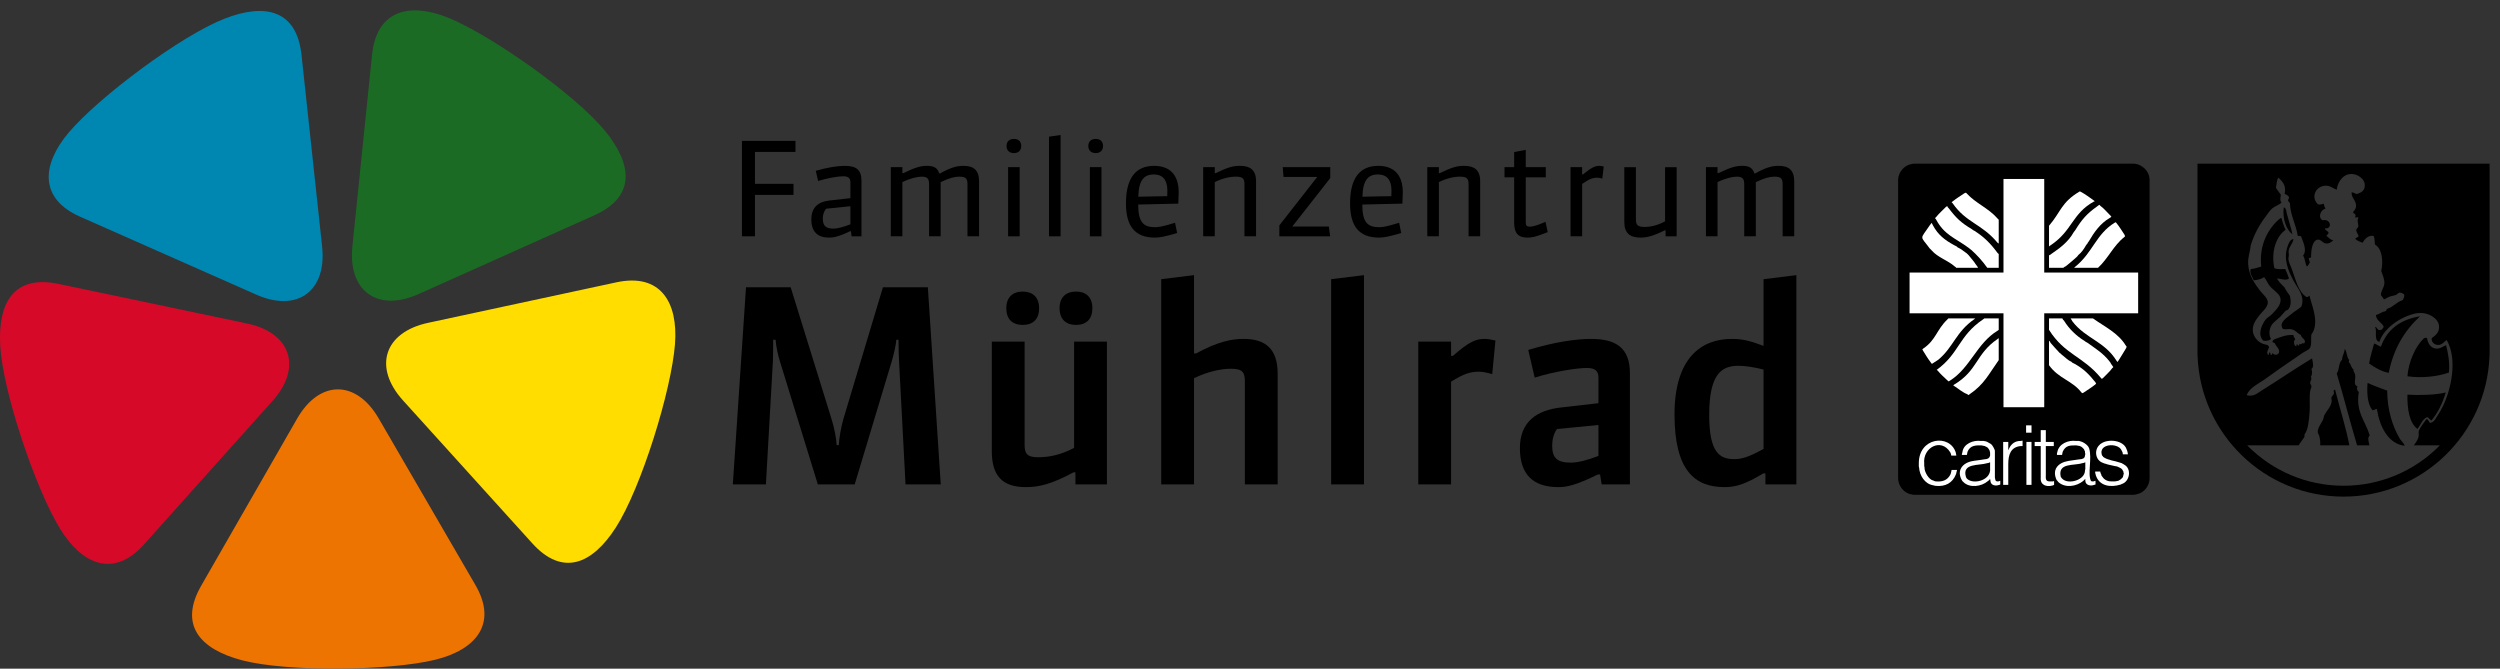 <?xml version="1.0" encoding="UTF-8"?>
<svg xmlns="http://www.w3.org/2000/svg" xmlns:xlink="http://www.w3.org/1999/xlink" version="1.1" id="Ebene_1" x="0px" y="0px" width="481.011px" height="128.649px" viewBox="0 0 481.011 128.649" xml:space="preserve">
<rect x="0" y="0" width="481.011" height="128.649" fill="#333333" stroke="none"/>
<path d="M410.406,95.195h0.311l0.485-0.125c1.382-0.276,2.407-1.673,2.389-3.066v-57.57c-0.109-1.536-1.375-2.753-2.874-2.938  h-42.573l-0.31,0.058c-1.417,0.219-2.488,1.466-2.629,2.881v57.57c0.004,1.482,1.13,2.933,2.629,3.127l0.31,0.064H410.406z"></path>
<polygon fill="#FFFFFF" points="411.391,52.44 393.32,52.44 393.32,34.434 385.48,34.434 385.48,52.44 367.41,52.44 367.41,60.281   385.48,60.281 385.48,78.351 393.32,78.351 393.32,60.281 411.391,60.281 "></polygon>
<path fill="#FFFFFF" d="M379.045,47.909l0.246,0.183c1.141,1.023,2.17,2.167,3.065,3.429h2.207V48.89l-0.249-0.249  c-1.329-1.803-2.54-3.021-4.41-4.226l-0.246-0.121l-0.242-0.185c-2.062-1.233-3.008-2.107-4.472-4.041l-0.182-0.185l-0.122-0.246  l-0.249,0.185c-0.609,0.647-1.293,1.202-1.836,1.897l-0.246,0.246l0.188,0.246c1.594,3.023,3.715,3.582,6.243,5.452L379.045,47.909z  "></path>
<path fill="#FFFFFF" d="M380.579,51.523l-0.125-0.246l-0.363-0.489c-0.24-0.428-0.962-1.224-1.29-1.655l-0.179-0.185l-0.186-0.182  c-0.586-0.404-1.132-0.889-1.776-1.166l-0.188-0.182l-0.485-0.246c-1.813-0.993-3.109-1.982-4.107-3.858l-0.118-0.246l-0.125-0.183  l-0.364,0.489c-1.892,2.835-1.888,1.849,0,4.411l0.364,0.367c1.218,1.415,3.091,1.904,4.469,3.124l0.188,0.122l0.059,0.125H380.579z  "></path>
<path fill="#FFFFFF" d="M403.919,39.396l-0.246,0.182l-0.246,0.185c-1.922,1.366-2.884,2.489-4.104,4.468l-0.366,0.492  c-0.97,1.76-2.59,2.993-4.226,4.104l-0.246,0.185l-0.246,0.121v2.389h2.759l0.24-0.182l0.246-0.125  c0.731-0.601,1.312-1.075,2.021-1.715l0.185-0.183l0.183-0.245c0.649-0.504,1.135-1.248,1.533-1.961l0.182-0.188l0.121-0.24  l0.188-0.247c1.008-1.733,2.204-3.445,3.977-4.471l0.367-0.246l-0.179-0.245c-0.65-0.613-1.181-1.309-1.903-1.837L403.919,39.396z"></path>
<path fill="#FFFFFF" d="M409.182,66.712l-0.183-0.246c-1.466-2.417-4.086-3.618-6.308-5.204h-4.289l0.367,0.61  c2.514,3.269,6.15,3.794,8.457,7.534l0.179,0.246l0.185-0.246c0.492-0.834,0.984-1.521,1.467-2.389L409.182,66.712z"></path>
<path fill="#FFFFFF" d="M406.183,70.019l-0.122-0.245l-0.188-0.243c-1.169-1.542-2.771-2.517-4.287-3.615l-0.242-0.122l-0.249-0.182  c-1.588-0.972-3.005-2.329-3.976-3.922l-0.188-0.182l-0.122-0.246h-2.57v2.204c3.028,4.796,6.44,4.993,9.983,9.249l0.182,0.186  l0.246-0.186c0.528-0.582,1.308-1.229,1.715-1.836l0.246-0.246l-0.121-0.185l-0.125-0.183L406.183,70.019z"></path>
<path fill="#FFFFFF" d="M381.803,61.262l-0.246,0.182c-4.729,3.2-4.55,6.517-8.876,9.68h-0.065l0.248,0.24  c0.586,0.704,1.185,1.22,1.837,1.836l0.242,0.188l0.188-0.124c3.919-2.407,5.233-7.243,9.186-9.616l0.246-0.183v-2.204H381.803z"></path>
<path fill="#FFFFFF" d="M374.882,61.262l-0.242,0.243c-2.028,1.958-2.174,3.897-4.532,5.513l-0.246,0.186l0.121,0.245  c0.443,0.734,1.012,1.654,1.53,2.325l0.188,0.245l1.224-0.795c2.933-2.428,3.369-5.342,6.979-7.84l0.127-0.121H374.882z"></path>
<path fill="#FFFFFF" d="M384.563,65.058l-0.246,0.182c-4.24,2.924-3.733,6.008-8.329,8.761l-0.188,0.122l0.246,0.185  c0.725,0.449,1.59,1.22,2.455,1.53l0.239,0.185l0.246-0.185c2.806-1.903,3.697-3.919,5.577-6.551V65.058z"></path>
<path fill="#FFFFFF" d="M398.956,69.897l-0.245-0.124l-0.183-0.182c-0.72-0.296-1.224-0.902-1.84-1.349l-0.183-0.182l-0.248-0.186  c-0.607-0.662-1.121-1.199-1.716-1.9l-0.118-0.242l-0.185-0.186v4.717c1.846,2.602,4.486,2.945,6.25,5.267l0.179,0.122l0.246-0.122  c0.737-0.501,1.499-0.971,2.206-1.532l0.183-0.183l-0.118-0.243c-1.247-1.554-2.223-2.564-3.985-3.555L398.956,69.897z"></path>
<path fill="#FFFFFF" d="M400.18,36.823l-0.121,0.061c-3.491,2.097-3.485,3.821-5.819,6.55v3.982l0.246-0.183  c4.279-2.816,4.14-6.104,8.387-8.453l0.185-0.058l-0.243-0.188c-0.713-0.519-1.608-1.16-2.388-1.594L400.18,36.823z"></path>
<path fill="#FFFFFF" d="M384.563,42.274l-0.246-0.25c-1.697-1.958-4.183-2.917-5.88-4.774l-0.183-0.182l-0.31,0.121  c-0.74,0.503-1.5,0.968-2.207,1.533l-0.242,0.182l0.182,0.183c2.632,3.809,5.564,3.921,8.64,7.598l0.246,0.179V42.274z"></path>
<path fill="#FFFFFF" d="M375.435,87.66l-0.061-0.307l-0.124-0.307c-1.779-2.899-5.352-0.896-5.021,2.143v0.492l0.058,0.246  c-0.069,0.792,0.82,2.377,1.655,2.507l0.246,0.125l0.242,0.06c1.28,0.125,2.301-0.19,2.881-1.407l0.124-0.492l0.062-0.304h1.047  l-0.069,0.304l-0.122,0.492c-0.674,1.761-2.095,2.452-3.922,2.268l-0.304-0.063l-0.246-0.059c-1.563-0.281-2.543-1.889-2.635-3.369  l-0.058-0.246v-0.553c-0.052-5.074,5.943-5.752,7.106-2.143l0.058,0.307l0.061,0.307H375.435z"></path>
<path fill="#FFFFFF" d="M382.905,90.536c-0.2,1.955-3.169,2.647-4.347,1.655l-0.186-0.187l-0.119-0.242  c-0.798-2.711,2.518-2.143,4.041-2.635l0.303-0.062l0.308-0.121V90.536z M384.498,92.619h-0.242l-0.186-0.059l-0.121-0.124  l-0.061-0.245l-0.063-0.304v-5.148l-0.062-0.246l-0.246-0.488l-0.245-0.368l-0.183-0.185l-0.185-0.119l-0.24-0.124l-0.186-0.121  l-0.246-0.122l-0.242-0.063l-0.31-0.061h-0.549c-1.431-0.206-3.352,0.52-3.555,2.143l-0.062,0.246l-0.061,0.307h0.98l0.063-0.307  l0.059-0.307c0.507-1.226,1.529-1.266,2.695-1.223l0.612,0.118l0.492,0.249l0.18,0.183l0.245,0.367l0.064,0.242l0.058,0.249v0.55  l-0.122,0.307l-0.245,0.246l-0.368,0.121l-0.488,0.061l-0.367,0.063l-1.346,0.183L379.6,88.7c-2.004,0.313-3.176,1.83-2.144,3.673  l0.122,0.188l0.185,0.183c1.202,1.217,3.521,0.871,4.717-0.183l0.246-0.188l0.18-0.243l0.06,0.37  c0.05,0.941,1.018,1.045,1.716,0.792l0.182-0.06V92.5L384.498,92.619z"></path>
<path fill="#FFFFFF" d="M386.4,93.293h-0.981v-8.269h0.981v1.533h0.06l0.119-0.307c0.425-0.907,1.198-1.436,2.21-1.408l0.363-0.064  v1.041h-0.303c-1.994,0.158-2.443,1.694-2.449,3.434V93.293z"></path>
<rect x="389.891" y="85.024" fill="#FFFFFF" width="0.979" height="8.268"></rect>
<rect x="389.829" y="81.84" fill="#FFFFFF" width="1.044" height="1.409"></rect>
<path fill="#FFFFFF" d="M395.217,93.293l-0.307,0.124c-1.202,0.319-2.386-0.084-2.264-1.532v-6.065h-1.166v-0.795h1.166V82.76h0.979  v2.265h1.533v0.795h-1.533v5.638c-0.097,1.25,0.334,1.189,1.349,1.162l0.242-0.061V93.293z"></path>
<path fill="#FFFFFF" d="M401.223,90.232l-0.061,0.304c-0.027,1.852-3.126,2.696-4.292,1.655l-0.183-0.187l-0.182-0.242  c-0.653-2.774,2.517-2.122,4.101-2.635l0.307-0.062l0.31-0.121V90.232z M402.813,92.619h-0.307l-0.185-0.059  c-0.705-1.32,0.242-4.452-0.368-6.31l-0.121-0.246l-0.125-0.186c-0.327-0.4-0.965-0.813-1.469-0.917l-0.246-0.061h-0.549  c-1.503-0.2-3.291,0.517-3.609,2.143l-0.067,0.246v0.307h0.983l0.056-0.307l0.063-0.307c0.556-1.237,1.417-1.244,2.635-1.223  l0.367,0.061l0.307,0.058l0.246,0.124l0.182,0.125l0.368,0.367l0.06,0.183l0.128,0.242v0.249l0.061,0.242l-0.127,0.614l-0.243,0.246  l-0.364,0.121l-0.495,0.061l-0.428,0.063l-1.284,0.183l-0.37,0.061c-2,0.349-3.133,1.69-2.204,3.673l0.183,0.188l0.128,0.183  c1.317,1.205,3.466,0.877,4.774-0.183l0.431-0.431v0.37c0.022,0.868,1.021,1.078,1.713,0.792l0.249-0.06V92.5L402.813,92.619z"></path>
<path fill="#FFFFFF" d="M404.098,90.721l0.062,0.307l0.124,0.245l0.058,0.244l0.191,0.245c0.346,0.562,1.056,0.894,1.709,0.856  h0.734l0.616-0.118l0.304-0.186l0.186-0.122l0.182-0.188l0.182-0.182l0.125-0.492l0.063-0.239l-0.063-0.128v-0.18l-0.063-0.124  c-0.276-0.574-0.373-0.51-0.914-0.795l-0.125-0.061l-0.179-0.064c-0.586-0.063-1.144-0.273-1.724-0.367l-0.361-0.121l-0.246-0.062  l-0.182-0.06l-0.125-0.062c-1.505-0.458-1.757-2.479-0.731-3.434l0.179-0.185l0.186-0.118c1.345-0.953,4.347-0.661,4.899,1.159  l0.121,0.31l0.064,0.307l0.058,0.304h-0.981l-0.054-0.367l-0.246-0.489c-0.707-1.387-4.423-1.229-3.739,0.981l0.058,0.124  l0.13,0.122l0.058,0.121c0.371,0.271,0.796,0.449,1.224,0.553l0.188,0.061l0.179,0.061c0.604,0.146,1.041,0.213,1.654,0.431  l0.367,0.122l0.182,0.121l0.125,0.061l0.188,0.122c1.349,0.768,1.042,3.011-0.313,3.614l-0.182,0.062l-0.243,0.124  c-1.894,0.577-4.076,0.349-4.777-1.775l-0.058-0.246l-0.064-0.249v-0.243H404.098z"></path>
<path fill="#FFFFFF" d="M407.098,42.764l-0.179,0.06c-3.646,2.201-4.26,5.804-7.659,8.515l-0.183,0.185h4.593  c1.934-1.764,2.96-4.259,5.018-5.879l0.188-0.186l-0.119-0.309c-0.467-0.687-0.943-1.5-1.469-2.141L407.098,42.764z"></path>
<path d="M453.85,75.428c-0.288-0.24-0.488-0.622-0.236-1.074c-0.95-0.334-0.288-1.363-0.483-2.283  c-0.1-0.455-0.409-0.619-0.303-1.02c-0.504-0.229-0.44-1.029-0.896-1.317c-0.027-0.206,0.024-0.334,0.061-0.482  c-0.507-0.455-0.434-1.73-0.844-2.095c-0.101,0.851-0.462,1.166-0.534,2.095c-0.698,0.51-0.461,1.942-1.023,2.583  c1.363,4.565,2.56,9.294,3.925,13.854h2.362c-0.067-0.594-0.462-1.39,0.069-1.925C455.135,81.041,453.186,79.226,453.85,75.428   M449.114,75.013c-0.248,0.242,0.013,0.458-0.061,0.719c-0.094,0.316-0.418,0.471-0.479,0.777c-0.039,0.167,0.073,0.413,0.058,0.598  c-0.085,1.133-0.896,1.797-1.378,2.698c-0.167,0.316-0.173,0.689-0.301,0.962c-0.363,0.757-1.075,1.619-1.014,2.398  c0.016,0.225,0.234,0.446,0.298,0.72c0.186,0.802,0.215,1.178,0.182,1.803h5.606c-0.722-3.745-1.846-7.1-2.734-10.675H449.114z   M470.035,78.13c-0.307,0.628-0.641,1.226-1.021,1.797c-0.376,0.579-0.709,1.356-1.441,1.438c-0.276-0.167-0.386-0.792-0.716-0.72  c-0.456,0.638-1.063,1.369-1.437,2.161c-0.134,0.274-0.009,0.701-0.061,1.078c-0.103,0.74-0.571,1.284-0.923,1.803h5.009  c-0.052,0.049-0.101,0.101-0.155,0.155c-4.701,4.708-11.2,7.619-18.386,7.619c-7.185,0-13.678-2.911-18.389-7.619  c-0.055-0.055-0.097-0.106-0.146-0.155h9.825c0.024-0.003,0.058-0.003,0.08-0.003c0.324-0.562,0.73-1.032,1.076-1.56  c0.138-0.191-0.048-0.4,0.062-0.538c0.689-0.962,0.823-2.513,0.966-4.322c0.103-1.402-0.086-2.959,0.117-4.077  c0.062-0.336,0.259-0.585,0.237-0.834c-0.024-0.271-0.237-0.456-0.237-0.662c0.004-0.54,0.417-0.68,0.119-1.198  c0.279-0.322,0.304-1.035,0.118-1.5c0.552-0.344,0.237-1.363,0.118-2.04c-3.342,2.03-6.459,4.18-9.771,6.234  c-0.855,0.534-1.508,1.202-2.813,0.842c0.61-1.473,2.194-2.14,3.416-3c1.01-0.709,2.048-1.478,3.117-2.215  c1.313-0.908,2.804-1.939,4.19-2.881c0.526-0.353,1.233-0.626,1.442-0.96c0.419-0.664,0.144-1.951,0.301-2.637  c1.138-1.518,0.713-3.592,0.24-5.276c-0.207-0.746-0.459-1.466-0.595-2.097c-0.219-0.158-0.24,0.291-0.602,0.179  c-1.582-0.954-2.095-3.431-2.82-5.397c-0.304-0.837-0.901-1.693-0.54-2.577c-0.146-0.106-0.091-0.1,0-0.239  c-0.422-1.166,0.825-2.01,0.841-2.938c-0.628,0.07-0.893,0.801-1.081,1.32c-0.928,2.563,0.149,4.881,1.081,6.654  c0.805,1.536,2.259,2.938,1.56,4.979c-0.427,0.495-1.444,1.008-1.979,1.499c-0.731,0.668-2.474,1.569-1.618,2.815  c0.386,0.208,0.898,0.042,1.317,0.06c1.148,0.061,1.379,0.777,2.158,1.142c0.079,0.646,1.224,0.874,0.602,1.679  c-0.367-0.416-0.407,0.376-0.901,0c0.003,0.182,0.036,0.394-0.18,0.36c-0.121-0.058-0.121-0.236-0.3-0.242  c-0.177,0,0.082,0.446-0.183,0.361c-0.395-0.151-0.507-1.065-0.115-1.317c-0.085-0.318-0.352-0.449-0.361-0.841  c-1.411-0.067-2.285,0.34-3.178,0.658c-0.335,0.119-0.808,0.246-0.844,0.602c0.021,0.258,0.373,0.194,0.485,0.358  c0.049,0.425,0.965,1.028,0.776,1.738c-0.124,0.465-0.861,0.617-1.198,0.18c-0.307,0.003-0.01,0.301-0.364,0.301  c-0.137-0.121-0.058-0.459-0.295-0.48c-0.157,0.079,0.004,0.48-0.239,0.48c-0.401-0.416,0.006-1.057,0.182-1.438  c-0.14-0.607-0.51-0.469-1.077-0.662c-1.133-0.377-1.931-1.424-2.047-2.456c-0.143-1.33,0.699-2.305,1.202-3  c0.465-0.64,1.68-1.582,1.683-2.52c0.003-0.886-0.963-1.59-1.442-2.215c-1.096-1.427-2.207-2.987-2.337-5.158  c-0.091-1.435,0.373-2.343,0.476-3.597c0.614-2.088,1.697-4.022,2.881-5.577c0.401-0.531,0.799-1.168,1.258-1.56  c0.543-0.458,1.266-0.625,1.8-1.138c-0.355-0.318-0.21-1.005-0.121-1.5c-0.313-0.443-0.662-0.853-0.957-1.32  c0.14-0.677,0.125-1.515,0.48-1.979c0.722,0.731,1.565,1.466,1.198,3.117c0.319,0.203,0.753,0.289,0.838,0.722  c-0.018,0.246-0.183,0.334-0.179,0.598c0.058,0.243,0.321,0.276,0.358,0.54c0.075,2.268,1.174,4.025,1.502,6.235  c0.279-0.014,0.516,0,0.655,0.122c0.38,1.093,1.208,2.684,0.365,3.658c0.385,0.552,0.388,1.487,0.716,2.094  c0.328-0.127,0.401-0.519,0.598-0.777c-0.006-0.169-0.115-0.23-0.176-0.479v-0.179c-0.255-0.276,0.41-0.146,0.412-0.358  c-0.014-1.285,0.217-3.278,1.327-3.361c0.577-0.042,0.841,0.61,1.437,0.723c0.609,0.112,1.064-0.17,1.496-0.602  c-0.622-0.094-0.887-0.555-1.314-0.841c0.091-0.246,0.385-0.288,0.419-0.598c-0.131-0.388-0.644-0.4-0.72-0.84  c1.558,0.143,1.114-1.937-0.422-1.56c-0.992-0.504-0.385-2.085,0.541-2.216c-0.135-0.328-0.319-0.637-0.302-0.962  c-0.324-0.012-0.739,0.313-1.192,0.061c-1.387-1.409-0.337-3.519,1.558-3.537c0.88-0.009,1.348,0.492,2.094,0.78  c0.186-1.587,1.357-3.291,3.236-3c0.989,0.155,2.062,0.944,2.161,1.919c0.127,1.235-0.665,1.633-1.557,1.918  c-0.302-0.14-0.577-0.304-0.963-0.358c-0.146,1.017,1.014,1.669,0.841,2.817c-0.063,0.412-0.354,0.726-0.601,1.081  c0.324,0.239,0.686,0.354,0.421,0.898c0.149,0.221,0.429-0.158,0.659,0.122c-0.4,0.513,0.072,1.192-0.058,1.739  c-0.051,0.204-0.334,0.328-0.361,0.538c-0.075,0.519,0.434,0.862,0.419,1.32c-0.131,0.228-0.564,0.155-0.598,0.48  c0.352,0.342,0.868,0.534,1.381,0.72c0.413-0.695,1.035-1.464,2.092-1.321c0.297,0.368,0.193,1.132,0.301,1.679  c1.348,0.753,1.642,3.102,1.202,5.097c0.26,0.789,0.655,1.518,0.598,2.398c-0.058,0.823-0.698,1.412-0.659,2.223  c0.204,0.272,0.419,0.534,0.598,0.837c0.316-0.127,0.632-0.37,1.081-0.54c0.396-0.149,0.932-0.201,1.26-0.358  c0.288-0.14,0.352-0.395,0.659-0.419c0.324-0.03,0.576,0.165,0.841,0.3c0.194,0.483-0.119,0.79-0.24,1.139  c-1.205,0.353-1.797,1.323-3.002,1.679c-0.158,0.122-0.14,0.413-0.358,0.48c-0.604,0.055-1.135,0.54-1.8,0.719  c0.091,1.168,1.162,1.357,1.502,2.276c-0.232,0.41-0.431,0.683-0.901,0.602c-0.403-0.07-0.376-0.577-0.779-0.602  c0.477,0.796-0.304,2.635,0.844,2.878c0.765-2.443,3.688-4.623,6.65-5.394c0.501-0.131,1.306-0.201,1.86-0.122  c1.263,0.182,2.731,1.038,2.938,2.279c0.222,1.354-0.631,1.989-1.378,2.517c-0.127,0.786,0.556,1.306,1.196,1.317  c0.795,0.024,1.205-0.649,1.679-0.959C472.909,69.13,471.58,74.984,470.035,78.13z M422.807,31.496v36.966h0.015  c0.534,15.046,12.9,27.089,28.084,27.091c15.184-0.002,27.551-12.045,28.088-27.091h0.018V67.45v-0.023V31.496H422.807z   M439.522,39.934h-0.128c-0.254,2.077,0.432,4.195,1.682,5.154c-0.291-1.327-0.733-2.686-1.077-3.955  C439.89,40.739,439.926,40.167,439.522,39.934z M463.199,75.935c-0.049,2.65,0.334,5.379,1.918,6.594  c0.635-0.741,0.908-1.852,1.857-2.276c0.371,0.123,0.514,0.484,0.845,0.661c1.231-1.484,2.125-3.309,2.75-5.4  C468.688,75.983,465.527,76.083,463.199,75.935z M459.302,75.155c-1.229-0.471-2.511-0.884-3.654-1.439h-0.125  c-0.137,1.967-0.024,4.074,0.962,5.215c0.361,0.006,0.48-0.236,0.838-0.24c0.525,3.385,2.17,6.706,5.337,7.076  c-0.125-0.543-0.622-0.854-0.902-1.317C460.322,82.027,459.335,78.897,459.302,75.155z M465.598,60.882h-0.122  c-3.746,0.652-6.223,2.571-7.373,5.819c-0.516-0.125-0.786-0.495-1.32-0.602c-0.322,1.271-0.735,2.459-0.956,3.837  c1.057,0.765,2.4,1.558,3.775,1.8C460.531,67.053,462.677,63.574,465.598,60.882z M468.594,67.06  c-0.947-0.146-1.494-1.045-1.619-2.037c-0.37-0.055-0.501-0.03-0.658,0.118c-1.623,1.561-2.917,4.554-3.117,7.255  c2.705,0.403,5.886,0.055,7.974-0.719c0.216-1.934-0.163-3.74-0.54-5.275C470.068,66.628,469.449,67.19,468.594,67.06z   M437.599,51.59c-0.675-3.111,0.3-6.061,2.16-7.379c-0.327-0.67-0.585-1.414-0.782-2.216c-0.079,0-0.082-0.072-0.176-0.06  c-2.362,1.906-4.202,5.196-3.726,9.354c-0.652,0.183-1.263,0.417-2.034,0.48c-0.245,0.779,0.326,1.53,0.596,2.16  c0.802-0.06,1.467-0.257,1.985-0.604c0.458,0.52,0.628,1.133,1.074,1.683c0.595,0.734,1.527,1.256,1.922,1.979  c0.513,0.944-0.165,2.024-0.659,2.577c-0.321,0.352-0.591,0.659-0.9,0.959c-0.365,0.355-0.872,0.61-1.139,0.959  c-0.771,1.004-1.643,2.944-0.426,4.076c0.507,0.069,1.187-0.009,1.439-0.354c-0.428-0.878-0.347-1.74,0.063-2.523  c0.367-0.689,1.068-1.083,1.679-1.679c0.19-0.185,0.361-0.422,0.543-0.601c0.222-0.216,0.386-0.456,0.54-0.598  c0.122-0.119,0.361-0.119,0.477-0.24c0.604-0.64,0.58-1.667,0.359-2.638c-0.355-0.565-0.796-1.035-1.078-1.679  c-0.243-0.221-0.54-0.503-0.78-0.779c-0.239-0.28-0.531-0.62-0.598-0.898c0.652,0.061,1.82,0.495,2.276,0  c-0.2-0.638-0.479-1.199-0.72-1.8C439.07,51.764,438.12,51.867,437.599,51.59z"></path>
<polygon points="145.257,37.499 145.257,45.465 142.752,45.465 142.752,27.102 153.05,27.102 153.05,29.23 145.257,29.23   145.257,35.369 152.673,35.369 152.673,37.499 "></polygon>
<path d="M163.624,39.678l-4.661,0.478c-0.476,0.523-0.649,1.225-0.649,1.876c0,1.402,0.55,1.956,2.05,1.956  c0.678,0,1.68-0.226,3.26-0.829V39.678z M163.849,45.465l-0.125-0.976h-0.177c-2.253,1.1-3.305,1.229-4.032,1.229  c-2.182,0-3.41-1.104-3.41-3.512c0-2.378,1.428-3.406,3.485-3.629l4.033-0.451v-3.057c0-0.802-0.426-1.153-1.38-1.153  c-0.976,0-2.955,0.325-4.834,0.901l-0.452-1.952c2.23-0.651,4.186-0.954,5.564-0.954c2.152,0,3.23,0.675,3.23,2.883v10.671H163.849z  "></path>
<path d="M186.147,45.465v-9.997c0-1.052-0.251-1.478-1.578-1.478c-0.878,0-1.906,0.25-3.583,1.052v10.422h-2.228v-9.997  c0-1.101-0.328-1.478-1.455-1.478c-0.828,0-2.279,0.351-3.682,1.052v10.422h-2.23V32.163h2.23v1.153h0.174  c2.431-1.179,3.433-1.406,4.586-1.406c1.176,0,1.979,0.302,2.329,1.455h0.174c2.182-1.229,3.334-1.455,4.511-1.455  c1.956,0,2.98,0.853,2.98,2.981v10.573H186.147z"></path>
<path d="M193.963,45.465V32.163 M193.963,32.163h2.231v13.302h-2.231V32.163z M195.09,29.457c-0.875,0-1.425-0.501-1.425-1.376  c0-0.855,0.55-1.355,1.425-1.355c0.802,0,1.402,0.451,1.402,1.355C196.492,28.93,195.968,29.457,195.09,29.457z"></path>
<polygon points="201.834,45.465 201.834,26.299 204.062,25.971 204.062,45.465 "></polygon>
<path d="M209.698,45.465V32.163 M209.698,32.163h2.228v13.302h-2.228V32.163z M210.825,29.457c-0.878,0-1.428-0.501-1.428-1.376  c0-0.855,0.55-1.355,1.428-1.355c0.802,0,1.405,0.451,1.405,1.355C212.23,28.93,211.702,29.457,210.825,29.457z"></path>
<path d="M224.605,36.673c0-2.133-0.954-3.109-2.607-3.109c-1.825,0-2.903,1.029-2.982,4.285c1.854-0.053,5.566-0.102,5.566-0.102  C224.605,37.299,224.605,36.82,224.605,36.673 M222.224,45.716c-3.832,0-5.585-2.155-5.585-6.59c0-4.985,1.979-7.216,5.412-7.216  c2.932,0,4.734,1.628,4.734,5.114c0,0.425-0.075,2.155-0.075,2.155c-2.579,0.049-5.111,0.099-7.714,0.174  c0,3.407,0.999,4.359,3.229,4.359c0.551,0,1.304-0.052,3.859-0.852l0.403,1.979C224.281,45.491,223.128,45.716,222.224,45.716z"></path>
<path d="M239.439,45.465v-9.997c0-1.052-0.252-1.478-1.655-1.478c-1.202,0-2.582,0.325-4.059,1.052v10.422h-2.228V32.163h2.228  v1.153h0.177c2.404-1.153,3.305-1.406,4.685-1.406c1.879,0,3.082,0.728,3.082,2.958v10.596H239.439z"></path>
<polygon points="246.154,45.465 246.154,43.362 253.446,34.04 246.957,34.04 246.807,32.163 255.948,32.163 255.948,34.266   248.638,43.585 255.673,43.585 255.926,45.465 "></polygon>
<path d="M267.726,36.673c0-2.133-0.953-3.109-2.607-3.109c-1.828,0-2.905,1.029-2.981,4.285c1.854-0.053,5.563-0.102,5.563-0.102  C267.726,37.299,267.726,36.82,267.726,36.673 M265.344,45.716c-3.832,0-5.584-2.155-5.584-6.59c0-4.985,1.979-7.216,5.411-7.216  c2.928,0,4.736,1.628,4.736,5.114c0,0.425-0.078,2.155-0.078,2.155c-2.579,0.049-5.11,0.099-7.718,0.174  c0,3.407,1.003,4.359,3.232,4.359c0.554,0,1.304-0.052,3.859-0.852l0.399,1.979C267.401,45.491,266.249,45.716,265.344,45.716z"></path>
<path d="M282.558,45.465v-9.997c0-1.052-0.248-1.478-1.653-1.478c-1.202,0-2.581,0.325-4.059,1.052v10.422h-2.231V32.163h2.231  v1.153h0.174c2.407-1.153,3.309-1.406,4.688-1.406c1.88,0,3.082,0.728,3.082,2.958v10.596H282.558z"></path>
<path d="M293.909,45.716c-1.827,0-2.577-0.877-2.577-2.856v-8.746h-1.857v-1.953h1.857v-2.906l2.23-0.425v3.331h3.854v1.953h-3.854  v8.72c0,0.577,0.246,0.776,0.772,0.776c0.403,0,0.977-0.049,3.03-0.927l0.426,1.978C295.387,45.641,294.66,45.716,293.909,45.716"></path>
<path d="M308.289,34.367c-0.324-0.102-0.651-0.177-0.927-0.177c-0.999,0-1.602,0.276-2.954,1.203v10.072h-2.228V32.163h2.228v1.402  h0.15c1.752-1.429,2.404-1.655,3.207-1.655c0.199,0,0.475,0.052,0.799,0.128L308.289,34.367z"></path>
<path d="M320.465,45.465v-1.152h-0.147c-2.381,1.18-3.583,1.405-4.687,1.405c-2.031,0-3.105-0.879-3.105-2.984v-10.57h2.228v10.02  c0,1.026,0.252,1.478,1.653,1.478c1.203,0,2.507-0.298,3.958-1.077v-10.42h2.23v13.302H320.465z"></path>
<path d="M342.986,45.465v-9.997c0-1.052-0.249-1.478-1.578-1.478c-0.879,0-1.906,0.25-3.58,1.052v10.422h-2.231v-9.997  c0-1.101-0.327-1.478-1.454-1.478c-0.828,0-2.28,0.351-3.682,1.052v10.422h-2.231V32.163h2.231v1.153h0.173  c2.431-1.179,3.434-1.406,4.587-1.406c1.175,0,1.981,0.302,2.328,1.455h0.177c2.179-1.229,3.331-1.455,4.511-1.455  c1.952,0,2.981,0.853,2.981,2.981v10.573H342.986z"></path>
<path d="M174.226,93.205L172.981,69.5c-0.052-0.983-0.104-2.482-0.104-4.14h-0.413c-0.103,1.138-0.464,2.692-0.88,4.14  l-7.139,23.705h-7.091L150.054,69.5c-0.361-1.138-0.722-2.74-0.825-4.14h-0.468c0,1.189,0,2.951-0.051,4.14l-1.345,23.705H141  l2.535-37.935h8.593l7.864,25.359c0.52,1.605,0.932,3.776,0.984,5.021h0.413c0.052-1.244,0.416-3.415,0.88-5.021l7.61-25.359h8.643  l2.483,37.935H174.226z"></path>
<path d="M207.022,62.516c-1.913,0-3.157-1.089-3.157-3.211c0-2.122,1.244-3.208,3.209-3.208c1.76,0,3.105,0.983,3.105,3.208  C210.179,61.375,209.043,62.516,207.022,62.516 M196.774,62.516c-1.964,0-3.157-1.089-3.157-3.211c0-2.122,1.245-3.208,3.157-3.208  c1.812,0,3.157,0.983,3.157,3.208C199.931,61.375,198.796,62.516,196.774,62.516z M206.919,93.205v-2.329h-0.361  c-4.244,2.277-6.626,2.848-9.161,2.848c-4.553,0-6.571-2.176-6.571-6.937V65.725h6.314v19.873c0,1.603,0.412,2.38,2.586,2.38  c2.125,0,4.45-0.468,6.936-1.813v-20.44h6.314v27.48H206.919z"></path>
<path d="M239.516,93.205V73.383c0-1.709-0.416-2.435-2.638-2.435c-2.124,0-4.659,0.622-7.142,1.813v20.444h-6.314V53.716  l6.314-0.777v15.062h0.412c4.244-2.328,6.936-2.795,9.109-2.795c4.296,0,6.572,1.967,6.572,6.729v21.27H239.516z"></path>
<polygon points="256.119,93.205 256.119,53.716 262.434,52.939 262.434,93.205 "></polygon>
<path d="M287.11,71.985c-0.877-0.258-1.809-0.468-2.534-0.468c-1.761,0-2.951,0.416-5.382,1.916v19.77h-6.313v-27.48h6.313v2.745  h0.361c3.105-2.745,4.45-3.264,6.107-3.264c0.519,0,1.189,0.106,2.07,0.313L287.11,71.985z"></path>
<path d="M307.549,81.767l-7.971,0.777c-0.674,0.88-0.932,2.122-0.932,3.208c0,2.329,0.932,3.261,3.569,3.261  c1.348,0,3.209-0.465,5.333-1.293V81.767z M308.169,93.205l-0.31-1.916h-0.413c-4.244,2.07-5.956,2.435-7.61,2.435  c-4.763,0-7.4-2.331-7.4-7.507c0-5.072,3.26-7.297,7.867-7.813l7.246-0.828v-4.866c0-1.345-0.622-1.912-2.228-1.912  c-1.861,0-6.313,0.67-10.039,1.86l-1.24-5.33c5.123-1.551,9.264-2.121,12.108-2.121c4.813,0,7.454,1.76,7.454,6.623v21.376H308.169z  "></path>
<path d="M339.316,71.106c-1.76-0.468-3.624-0.726-4.813-0.726c-3.157,0-5.644,1.396-5.644,9.471c0,7.246,2.021,8.487,4.814,8.487  c1.396,0,2.744-0.361,5.643-1.967V71.106z M339.678,93.205v-2.122h-0.413c-3.521,2.122-5.33,2.641-7.454,2.641  c-5.692,0-9.626-3.157-9.626-13.976c0-10.918,5.176-14.542,11.024-14.542c2.174,0,3.621,0.415,6.107,1.344V53.716l6.314-0.777  v40.266H339.678z"></path>
<path fill="#EE7402" d="M46.586,127.044c-8.234-2.156-12.167-6.871-7.874-14.352l18.46-32.153c4.294-7.48,11.35-7.497,15.683-0.042  l18.619,32.066c4.327,7.46,0.099,12.47-7.808,14.391C74.965,129.066,55.301,129.325,46.586,127.044"></path>
<path fill="#FFDD00" d="M118.497,101.482c-4.599,7.165-10.294,9.452-16.082,3.056L77.537,77.042  c-5.786-6.394-3.618-13.112,4.81-14.924l36.249-7.797c8.433-1.815,11.893,3.758,11.277,11.87  C129.191,75.119,123.361,93.9,118.497,101.482"></path>
<path fill="#1C6B24" d="M116.411,25.184c5.394,6.592,5.804,12.715-2.061,16.242L80.51,56.589c-7.871,3.527-13.59-0.605-12.707-9.185  l3.785-36.886c0.881-8.58,7.247-10.148,14.776-7.054C94.64,6.867,110.702,18.215,116.411,25.184"></path>
<path fill="#0087B1" d="M43.203,3.593C51.137,0.5,57.09,2,58.012,10.575l3.964,36.869c0.921,8.573-4.779,12.734-12.664,9.247  L15.404,41.691c-7.89-3.488-7.414-10.028-2.146-16.229C19.057,18.638,34.812,6.869,43.203,3.593"></path>
<path fill="#D70929" d="M0.049,66.554c-0.495-8.501,2.773-13.698,11.216-11.926l36.285,7.62c8.441,1.772,10.638,8.479,4.881,14.899  l-24.74,27.618c-5.755,6.423-11.829,3.949-16.099-2.977C6.893,94.165,0.572,75.544,0.049,66.554"></path>
</svg>
